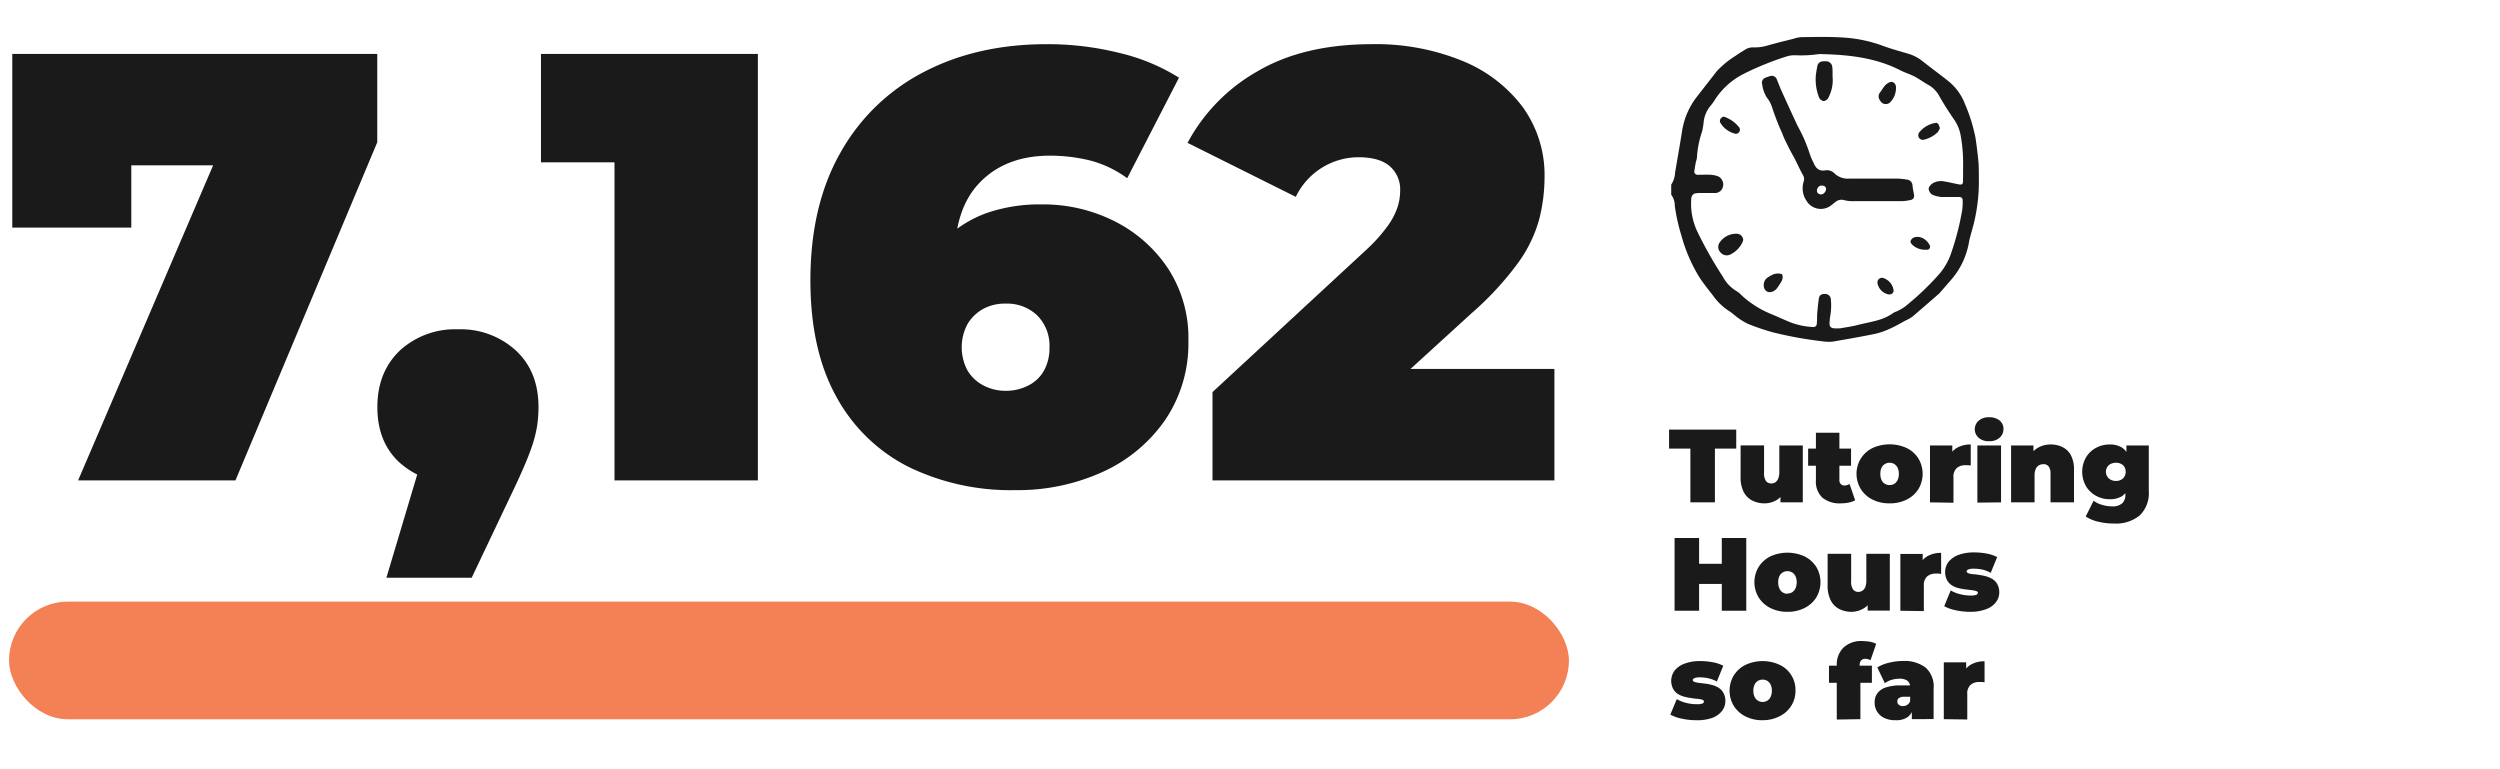 <svg xmlns="http://www.w3.org/2000/svg" id="Capa_1" data-name="Capa 1" viewBox="0 0 476 146.4"><defs><style>.cls-1,.cls-2{fill:#1a1a1a;}.cls-1{fill-rule:evenodd;}.cls-3{fill:#f48055;}</style></defs><g id="clock"><path class="cls-1" d="M376.77,33.66c0-.89,0-1.8-.06-2.69-.15-1.59-.34-3.18-.58-4.76a31.92,31.92,0,0,0-2-6.41,10.29,10.29,0,0,0-3.27-4.44c-1.66-1.31-3.37-2.57-5-3.86a8.11,8.11,0,0,0-2.74-1.33c-1.6-.48-3.21-.91-4.77-1.5a26.35,26.35,0,0,0-7.69-1.54c-2.55-.16-5.13-.08-7.69-.06a6.48,6.48,0,0,0-1.49.31c-1.62.41-3.23.8-4.83,1.25a8.34,8.34,0,0,1-2.84.39,2.75,2.75,0,0,0-1.63.49c-.54.35-1.11.66-1.62,1.05a17.59,17.59,0,0,0-3.69,3c-1.37,1.78-2.77,3.54-4.13,5.32a14.3,14.3,0,0,0-2.52,6.39c-.41,2.52-.85,5.05-1.28,7.57a4.57,4.57,0,0,1-.74,2.31v1.93a3.38,3.38,0,0,1,.68,2.12,35.68,35.68,0,0,0,1.25,5.62,30.38,30.38,0,0,0,3.4,7.92c.8,1.23,1.73,2.39,2.64,3.55a11,11,0,0,0,3.16,3,15.27,15.27,0,0,1,1.21.95,12.84,12.84,0,0,0,2.27,1.42,43.73,43.73,0,0,0,4.72,1.61,75.62,75.62,0,0,0,10,1.78,6.15,6.15,0,0,0,1.91-.09c2.52-.43,5-.87,7.55-1.39a13.24,13.24,0,0,0,2.72-.93c1.05-.46,2-1,3.06-1.59a8,8,0,0,0,1.34-.75c1.71-1.44,3.39-2.92,5.08-4.39.09-.08.17-.19.26-.28l1.89-2.18a14.65,14.65,0,0,0,3.52-7.16c.14-.81.38-1.62.6-2.42A33.51,33.51,0,0,0,376.77,33.66Zm-3,.58c0,.91-.17,1-1,.83s-1.75-.39-2.63-.54a3.26,3.26,0,0,0-2.06.31,2.21,2.21,0,0,0-.69.64.8.8,0,0,0-.05.9,1.3,1.3,0,0,0,.8.79,6.35,6.35,0,0,0,1.48.34c1.15,0,2.31,0,3.46,0a.57.57,0,0,1,.61.59,11.13,11.13,0,0,1-.09,1.92,51.29,51.29,0,0,1-2.1,8.17,11.92,11.92,0,0,1-2.28,4,52.06,52.06,0,0,1-6.55,6.22,10,10,0,0,1-1.49.86,5.51,5.51,0,0,0-.7.31c-2,1.47-4.38,1.69-6.66,2.27-1.11.29-2.25.46-3.39.65a6.67,6.67,0,0,1-1.34,0,.8.8,0,0,1-.75-.75,11.14,11.14,0,0,1,.13-1.52,11.5,11.5,0,0,0,.12-3.26,1.08,1.08,0,0,0-1.18-1c-.63,0-1,.25-1.1.85-.14,1-.23,1.91-.31,2.86-.05.64,0,1.29-.08,1.92a.64.64,0,0,1-.76.66,13.69,13.69,0,0,1-4.84-1.13c-1-.42-2-.89-3-1.3a18.46,18.46,0,0,1-5.81-3.69,4.08,4.08,0,0,0-.89-.72A7.09,7.09,0,0,1,328,52.63a76.45,76.45,0,0,1-4.74-8.36A12.32,12.32,0,0,1,322,38.12a2,2,0,0,1,.12-.75,1,1,0,0,1,.51-.51,4.33,4.33,0,0,1,1.14-.11c1,0,1.92,0,2.88,0a1.53,1.53,0,0,0,1.38-1.14,1.73,1.73,0,0,0-.82-2,4.91,4.91,0,0,0-1.47-.33c-.83-.06-1.67,0-2.51,0a.61.61,0,0,1-.62-.76c.08-.57.18-1.14.29-1.71a4,4,0,0,0,.19-.74,18.64,18.64,0,0,1,1-5.07,13.85,13.85,0,0,0,.28-1.71,5.75,5.75,0,0,1,1.31-3.14,10.17,10.17,0,0,0,.9-1.25A13.94,13.94,0,0,1,332.13,14c1.31-.67,2.66-1.25,4-1.8s2.63-1,4-1.44a5.12,5.12,0,0,1,1.69-.24,23.21,23.21,0,0,0,4.41-.21,5,5,0,0,1,.77,0c5.16.13,10.23.7,14.91,3.12.85.43,1.79.7,2.64,1.15s1.72,1.1,2.62,1.59a5.3,5.3,0,0,1,2.09,2.16c.92,1.62,1.94,3.18,3,4.73a8,8,0,0,1,1,2.46,29.8,29.8,0,0,1,.52,5.73C373.76,32.18,373.78,33.21,373.76,34.24Zm-9.32,3c-.08-.63-.26-1.26-.3-1.89a1.19,1.19,0,0,0-1.09-1.16A13.42,13.42,0,0,0,361,34q-4.43,0-8.86,0a3.63,3.63,0,0,1-2.82-.95,2,2,0,0,0-1.75-.62c-1.28.24-1.88-.47-2.3-1.5a11.51,11.51,0,0,1-.68-1.59,28.44,28.44,0,0,0-2.28-5.28c-1.07-2.26-2.1-4.54-3.13-6.81-.32-.7-.57-1.43-.88-2.14a1,1,0,0,0-1.23-.63,7,7,0,0,0-.91.31,1,1,0,0,0-.64,1.26,6.14,6.14,0,0,0,.88,2.51,6.16,6.16,0,0,1,.94,1.67,47.1,47.1,0,0,0,2,5.17c.36,1,.83,1.87,1.28,2.79.37.74.8,1.46,1.18,2.2.5,1,.95,2,1.47,2.92a1.4,1.4,0,0,1,.15,1.25,4.26,4.26,0,0,0,.54,3.68,3.18,3.18,0,0,0,4.37,1.08c.38-.23.71-.54,1.07-.81a1.82,1.82,0,0,1,1.78-.39,6.14,6.14,0,0,0,1.72.18c1.47,0,3,0,4.42,0h0c1.61,0,3.21,0,4.81,0a9.66,9.66,0,0,0,1.7-.23A.76.76,0,0,0,364.44,37.21Zm-16.84-.89a1.77,1.77,0,0,1-.21.32.84.84,0,0,1-1,.28.68.68,0,0,1-.45-.75,1,1,0,0,1,.67-.85,1.63,1.63,0,0,1,.38,0A.65.65,0,0,1,347.6,36.32Zm-.31-17.1a1.35,1.35,0,0,0,.94-.89,7,7,0,0,0,.68-3.77c0-.4,0-.65,0-.91a7.46,7.46,0,0,0-.06-1,1.19,1.19,0,0,0-1-1,4,4,0,0,0-.77,0,1.08,1.08,0,0,0-1.07.92c-.12.63-.24,1.26-.3,1.9a9.5,9.5,0,0,0,.52,3.77C346.36,18.84,346.94,19.3,347.29,19.22ZM330.77,44.51a3.8,3.8,0,0,0-3.42,1.77,1.49,1.49,0,0,0,.23,1.78,1.54,1.54,0,0,0,1.74.46,4.9,4.9,0,0,0,2.43-2.36,4.39,4.39,0,0,0,.16-.47A1.25,1.25,0,0,0,330.77,44.51ZM360,19.36a3.88,3.88,0,0,0,1-2.69c0-.09,0-.28-.08-.46a.86.86,0,0,0-1-.6,2.54,2.54,0,0,0-.94.59c-.39.41-.66.93-1,1.37a1.22,1.22,0,0,0,0,1.58A1.2,1.2,0,0,0,360,19.36ZM337.76,52.19a6.6,6.6,0,0,0-1.17.63,1.67,1.67,0,0,0-.77,1.33c-.08,1.09.68,1.71,1.6,1.39a1.87,1.87,0,0,0,.79-.5,8.87,8.87,0,0,0,.85-1.25,1.76,1.76,0,0,0,.31-1.44C339.28,52.06,338.39,52,337.76,52.19Zm30.86-28.8a4.92,4.92,0,0,0-3.21,1.84.9.9,0,0,0,0,1.06.88.88,0,0,0,.85.32,5.6,5.6,0,0,0,2.65-1.41,3.45,3.45,0,0,0,.45-.8,4.2,4.2,0,0,0-.29-.75C369,23.52,368.75,23.36,368.62,23.39Zm-37.34,1.25a1,1,0,0,0-.11-.35,6.25,6.25,0,0,0-2.88-2.06c-.26-.11-.79.35-.8.66a1.08,1.08,0,0,0,0,.37,4.52,4.52,0,0,0,2.94,2.21C330.86,25.57,331.36,25.05,331.28,24.64ZM358.47,52.9a.88.88,0,0,0-1,1,2.67,2.67,0,0,0,2.13,2.16,1.21,1.21,0,0,0,.19,0,.76.76,0,0,0,.76-.7A2.88,2.88,0,0,0,358.47,52.9Zm7.73-7.49a2.15,2.15,0,0,0-1.83-.18,1.17,1.17,0,0,0-.6.67c-.06.16.11.49.28.65a3.53,3.53,0,0,0,2.59,1l.38,0a.59.59,0,0,0,.38-.89A3.05,3.05,0,0,0,366.2,45.41Z"></path></g><path class="cls-2" d="M14.87,91.47,45.5,20l7.3,11.48H14.29L25,19.08V43.33H2.34V10.27H71.83V27.09l-27,64.38Z"></path><path class="cls-2" d="M73.57,110l9.74-32.6,3.83,14.62a15.78,15.78,0,0,1-11-3.89q-4.29-3.89-4.29-10.61T76.18,66.7a15.55,15.55,0,0,1,11-4,15.55,15.55,0,0,1,11,4q4.35,4,4.35,10.85a24.5,24.5,0,0,1-.29,3.71,25,25,0,0,1-1.22,4.46q-.93,2.61-3,7L89.81,110Z"></path><path class="cls-2" d="M117,91.47V19.78l11.72,11.13H103V10.27h41.3v81.2Z"></path><path class="cls-2" d="M193.28,93.32a44.35,44.35,0,0,1-20.36-4.46,32.13,32.13,0,0,1-13.69-13.34q-4.92-8.88-4.93-22.1,0-14.27,5.69-24.3a38.3,38.3,0,0,1,15.83-15.37Q186,8.41,199.31,8.41a56.45,56.45,0,0,1,13.86,1.68,37.35,37.35,0,0,1,11.31,4.7l-9.86,19.14a20.87,20.87,0,0,0-7.25-3.42,32.15,32.15,0,0,0-7.48-.87q-8.23,0-13.16,4.93T181.8,48.89v6.85l-6.27-4.53A27.14,27.14,0,0,1,181,44.54a22,22,0,0,1,7.43-4.17,31,31,0,0,1,10-1.45,30.07,30.07,0,0,1,13.75,3.19,26.4,26.4,0,0,1,10.21,9,24.22,24.22,0,0,1,3.88,13.8A25.92,25.92,0,0,1,221.82,80a29,29,0,0,1-11.89,9.86A39,39,0,0,1,193.28,93.32Zm-1.86-18.91a9.29,9.29,0,0,0,4.35-1,7,7,0,0,0,3-2.84,8.83,8.83,0,0,0,1.05-4.41,8.15,8.15,0,0,0-2.32-6.09,8.28,8.28,0,0,0-6-2.26,8.57,8.57,0,0,0-4.29,1,7.92,7.92,0,0,0-3,2.9,9.39,9.39,0,0,0,0,8.82,7.55,7.55,0,0,0,3,2.84A9,9,0,0,0,191.42,74.41Z"></path><path class="cls-2" d="M230.86,91.47V74.65L260.21,47.5a30.21,30.21,0,0,0,4.12-4.64,13.13,13.13,0,0,0,1.8-3.54,10.36,10.36,0,0,0,.46-3,5.86,5.86,0,0,0-2-4.7q-2-1.68-5.92-1.68a13.27,13.27,0,0,0-11.95,7.54L226.11,27.2a34.15,34.15,0,0,1,13.22-13.57q8.82-5.22,21.92-5.22a43.55,43.55,0,0,1,17.06,3.13,27.13,27.13,0,0,1,11.6,8.82,22.11,22.11,0,0,1,4.17,13.45,32.78,32.78,0,0,1-1,7.89,25.84,25.84,0,0,1-4,8.3,58.82,58.82,0,0,1-8.94,9.68l-22,20.07-4.29-9.51h42.11V91.47Z"></path><path class="cls-2" d="M321.85,95.65V85.42h-4.06V81.8h12.79v3.62h-4.06V95.65Z"></path><path class="cls-2" d="M336,95.84a5.08,5.08,0,0,1-2.33-.52A3.8,3.8,0,0,1,332,93.68a6.1,6.1,0,0,1-.59-2.88v-6h4.47V90a2.58,2.58,0,0,0,.37,1.6,1.28,1.28,0,0,0,1,.45,1.37,1.37,0,0,0,.74-.2,1.52,1.52,0,0,0,.57-.7,3.18,3.18,0,0,0,.22-1.27V84.82h4.47V95.65H339V92.52l.85.85a3.91,3.91,0,0,1-1.63,1.87A4.54,4.54,0,0,1,336,95.84Z"></path><path class="cls-2" d="M344.27,88.68V85.42h8.17v3.26Zm6.21,7.16A5.19,5.19,0,0,1,347,94.77a4.17,4.17,0,0,1-1.25-3.32V82.39h4.47v9a1,1,0,0,0,.27.77.87.87,0,0,0,.66.28,1.74,1.74,0,0,0,1-.3l1.07,3.11a4.21,4.21,0,0,1-1.24.44A8.24,8.24,0,0,1,350.48,95.84Z"></path><path class="cls-2" d="M359.78,95.84a7.08,7.08,0,0,1-3.26-.72,5.56,5.56,0,0,1-2.22-2,5.56,5.56,0,0,1,0-5.81,5.47,5.47,0,0,1,2.22-2,7.84,7.84,0,0,1,6.52,0,5.43,5.43,0,0,1,2.23,2,5.67,5.67,0,0,1,0,5.81,5.53,5.53,0,0,1-2.23,2A7.14,7.14,0,0,1,359.78,95.84Zm0-3.48a1.7,1.7,0,0,0,.89-.24,1.61,1.61,0,0,0,.63-.72,2.61,2.61,0,0,0,.24-1.18,2.54,2.54,0,0,0-.24-1.17,1.66,1.66,0,0,0-.63-.7,1.7,1.7,0,0,0-.89-.24,1.67,1.67,0,0,0-.89.24,1.62,1.62,0,0,0-.64.7,2.54,2.54,0,0,0-.23,1.17,2.62,2.62,0,0,0,.23,1.18,1.57,1.57,0,0,0,.64.72A1.67,1.67,0,0,0,359.78,92.36Z"></path><path class="cls-2" d="M367.47,95.65V84.82h4.25v3.27l-.69-.93a3.62,3.62,0,0,1,1.59-1.9,5.1,5.1,0,0,1,2.61-.63v4l-.53-.06-.46,0a2.49,2.49,0,0,0-1.65.53,2.21,2.21,0,0,0-.65,1.81v4.81Z"></path><path class="cls-2" d="M378.73,84a2.81,2.81,0,0,1-2-.65,2.16,2.16,0,0,1,0-3.24,2.82,2.82,0,0,1,2-.66,3,3,0,0,1,2,.62,2,2,0,0,1,.73,1.58,2.19,2.19,0,0,1-.73,1.69A2.82,2.82,0,0,1,378.73,84Zm-2.24,11.7V84.82H381V95.65Z"></path><path class="cls-2" d="M390.46,84.63a4.9,4.9,0,0,1,2.25.5,3.67,3.67,0,0,1,1.6,1.57,5.78,5.78,0,0,1,.58,2.77v6.18h-4.47v-5.4a2.23,2.23,0,0,0-.36-1.44,1.2,1.2,0,0,0-1-.43,1.74,1.74,0,0,0-.84.21,1.49,1.49,0,0,0-.61.69,3,3,0,0,0-.23,1.28v5.09h-4.47V84.82h4.26V88l-.86-.91a4.39,4.39,0,0,1,1.72-1.84A4.76,4.76,0,0,1,390.46,84.63Z"></path><path class="cls-2" d="M401.66,95.05a5.31,5.31,0,0,1-2.56-.64,5,5,0,0,1-1.91-1.81,5.55,5.55,0,0,1,0-5.54,4.93,4.93,0,0,1,1.91-1.8,5.42,5.42,0,0,1,2.56-.63,4.33,4.33,0,0,1,2.3.55,3.29,3.29,0,0,1,1.34,1.71,10.27,10.27,0,0,1,0,5.88A3.36,3.36,0,0,1,404,94.49,4.33,4.33,0,0,1,401.66,95.05Zm.87,4.63a12.62,12.62,0,0,1-3-.34,7.44,7.44,0,0,1-2.41-1l1.5-3a4.74,4.74,0,0,0,1.61.78,6.69,6.69,0,0,0,1.85.29,2.76,2.76,0,0,0,2-.59,2.21,2.21,0,0,0,.59-1.67v-.91l.2-3.36,0-3.36V84.82h4.26v8.67a5.89,5.89,0,0,1-1.75,4.67A7.13,7.13,0,0,1,402.53,99.68Zm.31-8.11a1.93,1.93,0,0,0,1-.22,1.62,1.62,0,0,0,.66-.61,1.94,1.94,0,0,0,0-1.83,1.51,1.51,0,0,0-.66-.59,2,2,0,0,0-1-.21,2.12,2.12,0,0,0-.94.21,1.59,1.59,0,0,0-.67.59,1.71,1.71,0,0,0,.67,2.44A2,2,0,0,0,402.84,91.57Z"></path><path class="cls-2" d="M323.51,116.29h-4.67V102.44h4.67Zm4.63-5.11H323.2v-3.83h4.94Zm-.31-8.74h4.66v13.85h-4.66Z"></path><path class="cls-2" d="M340.33,116.49a7,7,0,0,1-3.26-.73,5.61,5.61,0,0,1-2.22-2,5.63,5.63,0,0,1,0-5.82,5.61,5.61,0,0,1,2.22-2,7.84,7.84,0,0,1,6.52,0,5.58,5.58,0,0,1,2.23,2,5.69,5.69,0,0,1,0,5.82,5.58,5.58,0,0,1-2.23,2A7,7,0,0,1,340.33,116.49Zm0-3.49a1.69,1.69,0,0,0,.89-.23,1.72,1.72,0,0,0,.63-.72,2.67,2.67,0,0,0,.24-1.18,2.55,2.55,0,0,0-.24-1.18,1.72,1.72,0,0,0-.63-.7,1.7,1.7,0,0,0-.89-.24,1.67,1.67,0,0,0-1.53.94,2.69,2.69,0,0,0-.23,1.18,2.82,2.82,0,0,0,.23,1.18,1.62,1.62,0,0,0,1.53,1Z"></path><path class="cls-2" d="M352.53,116.49a5.08,5.08,0,0,1-2.32-.53,3.69,3.69,0,0,1-1.63-1.64,6,6,0,0,1-.6-2.88v-6h4.48v5.2a2.56,2.56,0,0,0,.37,1.6,1.24,1.24,0,0,0,1,.46,1.41,1.41,0,0,0,.74-.21,1.54,1.54,0,0,0,.57-.69,3.29,3.29,0,0,0,.21-1.28v-5.08h4.47v10.82H355.6v-3.13l.85.85a3.92,3.92,0,0,1-1.63,1.87A4.49,4.49,0,0,1,352.53,116.49Z"></path><path class="cls-2" d="M361.83,116.29V105.47h4.25v3.26l-.69-.93a3.7,3.7,0,0,1,1.59-1.9,5.1,5.1,0,0,1,2.61-.63v4l-.53-.06a3.46,3.46,0,0,0-.46,0,2.49,2.49,0,0,0-1.65.52,2.23,2.23,0,0,0-.65,1.81v4.81Z"></path><path class="cls-2" d="M375.09,116.49a12.41,12.41,0,0,1-2.73-.3,7.73,7.73,0,0,1-2.18-.77l1.23-3a6.76,6.76,0,0,0,1.79.71,8.18,8.18,0,0,0,2,.26,2.88,2.88,0,0,0,1.09-.14.43.43,0,0,0,.29-.37c0-.16-.11-.28-.34-.35a4.7,4.7,0,0,0-.89-.17l-1.21-.15a10.91,10.91,0,0,1-1.34-.26,4.09,4.09,0,0,1-1.22-.54,2.57,2.57,0,0,1-.89-1,3.31,3.31,0,0,1,.28-3.39,4.39,4.39,0,0,1,1.86-1.34,8.3,8.3,0,0,1,3.06-.5,12.67,12.67,0,0,1,2.37.22,7,7,0,0,1,2,.67l-1.23,3a5.89,5.89,0,0,0-1.63-.63,7.35,7.35,0,0,0-1.49-.16,3,3,0,0,0-1.16.15c-.2.11-.31.23-.31.36s.12.28.34.36a4,4,0,0,0,.89.18c.37,0,.77.08,1.22.14a10.35,10.35,0,0,1,1.32.28,5,5,0,0,1,1.22.54,2.65,2.65,0,0,1,.89,1,3.22,3.22,0,0,1,.34,1.54,3,3,0,0,1-.62,1.81,4.12,4.12,0,0,1-1.86,1.34A8.28,8.28,0,0,1,375.09,116.49Z"></path><path class="cls-2" d="M322.94,137.13a12.55,12.55,0,0,1-2.73-.3,7.54,7.54,0,0,1-2.18-.77l1.23-2.95a6.44,6.44,0,0,0,1.79.72,8.16,8.16,0,0,0,2,.25,3,3,0,0,0,1.1-.13.43.43,0,0,0,.28-.38c0-.16-.11-.27-.33-.35a5,5,0,0,0-.89-.17c-.37,0-.78-.08-1.22-.14a11,11,0,0,1-1.34-.27,4.6,4.6,0,0,1-1.22-.53,2.65,2.65,0,0,1-.89-1,3.32,3.32,0,0,1,.28-3.4,4.29,4.29,0,0,1,1.86-1.33,8.09,8.09,0,0,1,3.06-.51,13.57,13.57,0,0,1,2.37.22,7.19,7.19,0,0,1,2,.67l-1.22,3a6,6,0,0,0-1.64-.62,7.4,7.4,0,0,0-1.49-.17,2.78,2.78,0,0,0-1.16.16c-.2.1-.3.22-.3.35s.11.28.33.36a4.07,4.07,0,0,0,.89.18l1.22.15a10.3,10.3,0,0,1,1.32.27,4.51,4.51,0,0,1,1.22.55,2.57,2.57,0,0,1,.89,1,3.15,3.15,0,0,1,.34,1.53,3,3,0,0,1-.62,1.81,4.15,4.15,0,0,1-1.86,1.35A8.5,8.5,0,0,1,322.94,137.13Z"></path><path class="cls-2" d="M335.6,137.13a7,7,0,0,1-3.25-.72,5.6,5.6,0,0,1-2.23-2,5.63,5.63,0,0,1,0-5.82,5.48,5.48,0,0,1,2.23-2,7.72,7.72,0,0,1,6.51,0,5.25,5.25,0,0,1,3,4.88,5.34,5.34,0,0,1-.8,2.91,5.53,5.53,0,0,1-2.23,2A7.08,7.08,0,0,1,335.6,137.13Zm0-3.48a1.67,1.67,0,0,0,.89-.24,1.72,1.72,0,0,0,.63-.72,2.64,2.64,0,0,0,.24-1.18,2.58,2.58,0,0,0-.24-1.18,1.79,1.79,0,0,0-.63-.7,1.84,1.84,0,0,0-1.78,0,1.79,1.79,0,0,0-.63.7,2.58,2.58,0,0,0-.24,1.18,2.64,2.64,0,0,0,.24,1.18,1.72,1.72,0,0,0,.63.72A1.67,1.67,0,0,0,335.6,133.65Z"></path><path class="cls-2" d="M348.24,130v-3.26h8.17V130Zm1.48,7V126.65A4.5,4.5,0,0,1,351,123.3a4.86,4.86,0,0,1,3.57-1.24,8.84,8.84,0,0,1,1.44.12,4.09,4.09,0,0,1,1.21.41l-1.07,3.11a2.87,2.87,0,0,0-.47-.18,1.59,1.59,0,0,0-.53-.08,1.06,1.06,0,0,0-.78.3,1.31,1.31,0,0,0-.29.94v.52l.14,1.84v7.89Z"></path><path class="cls-2" d="M360.94,137.13a4.86,4.86,0,0,1-2.21-.45,3.22,3.22,0,0,1-1.35-1.22,3.26,3.26,0,0,1-.45-1.69,2.89,2.89,0,0,1,.53-1.78,3.25,3.25,0,0,1,1.63-1.11,8.76,8.76,0,0,1,2.78-.38h2.26v2.16h-1.55a1.82,1.82,0,0,0-1,.23.77.77,0,0,0-.33.68.78.78,0,0,0,.29.62,1.13,1.13,0,0,0,.78.25,1.5,1.5,0,0,0,.84-.25,1.37,1.37,0,0,0,.56-.78l.58,1.33a2.91,2.91,0,0,1-1.09,1.8A3.84,3.84,0,0,1,360.94,137.13Zm3.07-.2V135l-.32-.51v-3.64a1.52,1.52,0,0,0-.48-1.21,2.47,2.47,0,0,0-1.58-.41,5.16,5.16,0,0,0-1.48.22,4.14,4.14,0,0,0-1.28.63l-1.43-3a7.39,7.39,0,0,1,2.28-.91,11.12,11.12,0,0,1,2.59-.32,6.68,6.68,0,0,1,4.32,1.25,4.81,4.81,0,0,1,1.53,4v5.81Z"></path><path class="cls-2" d="M370.1,136.93V126.11h4.26v3.27l-.7-.93a3.62,3.62,0,0,1,1.59-1.9,5,5,0,0,1,2.61-.64v4l-.53-.06-.46,0a2.51,2.51,0,0,0-1.65.53,2.21,2.21,0,0,0-.65,1.81v4.8Z"></path><rect class="cls-3" x="1.72" y="114.55" width="297" height="22.4" rx="11.2"></rect></svg>